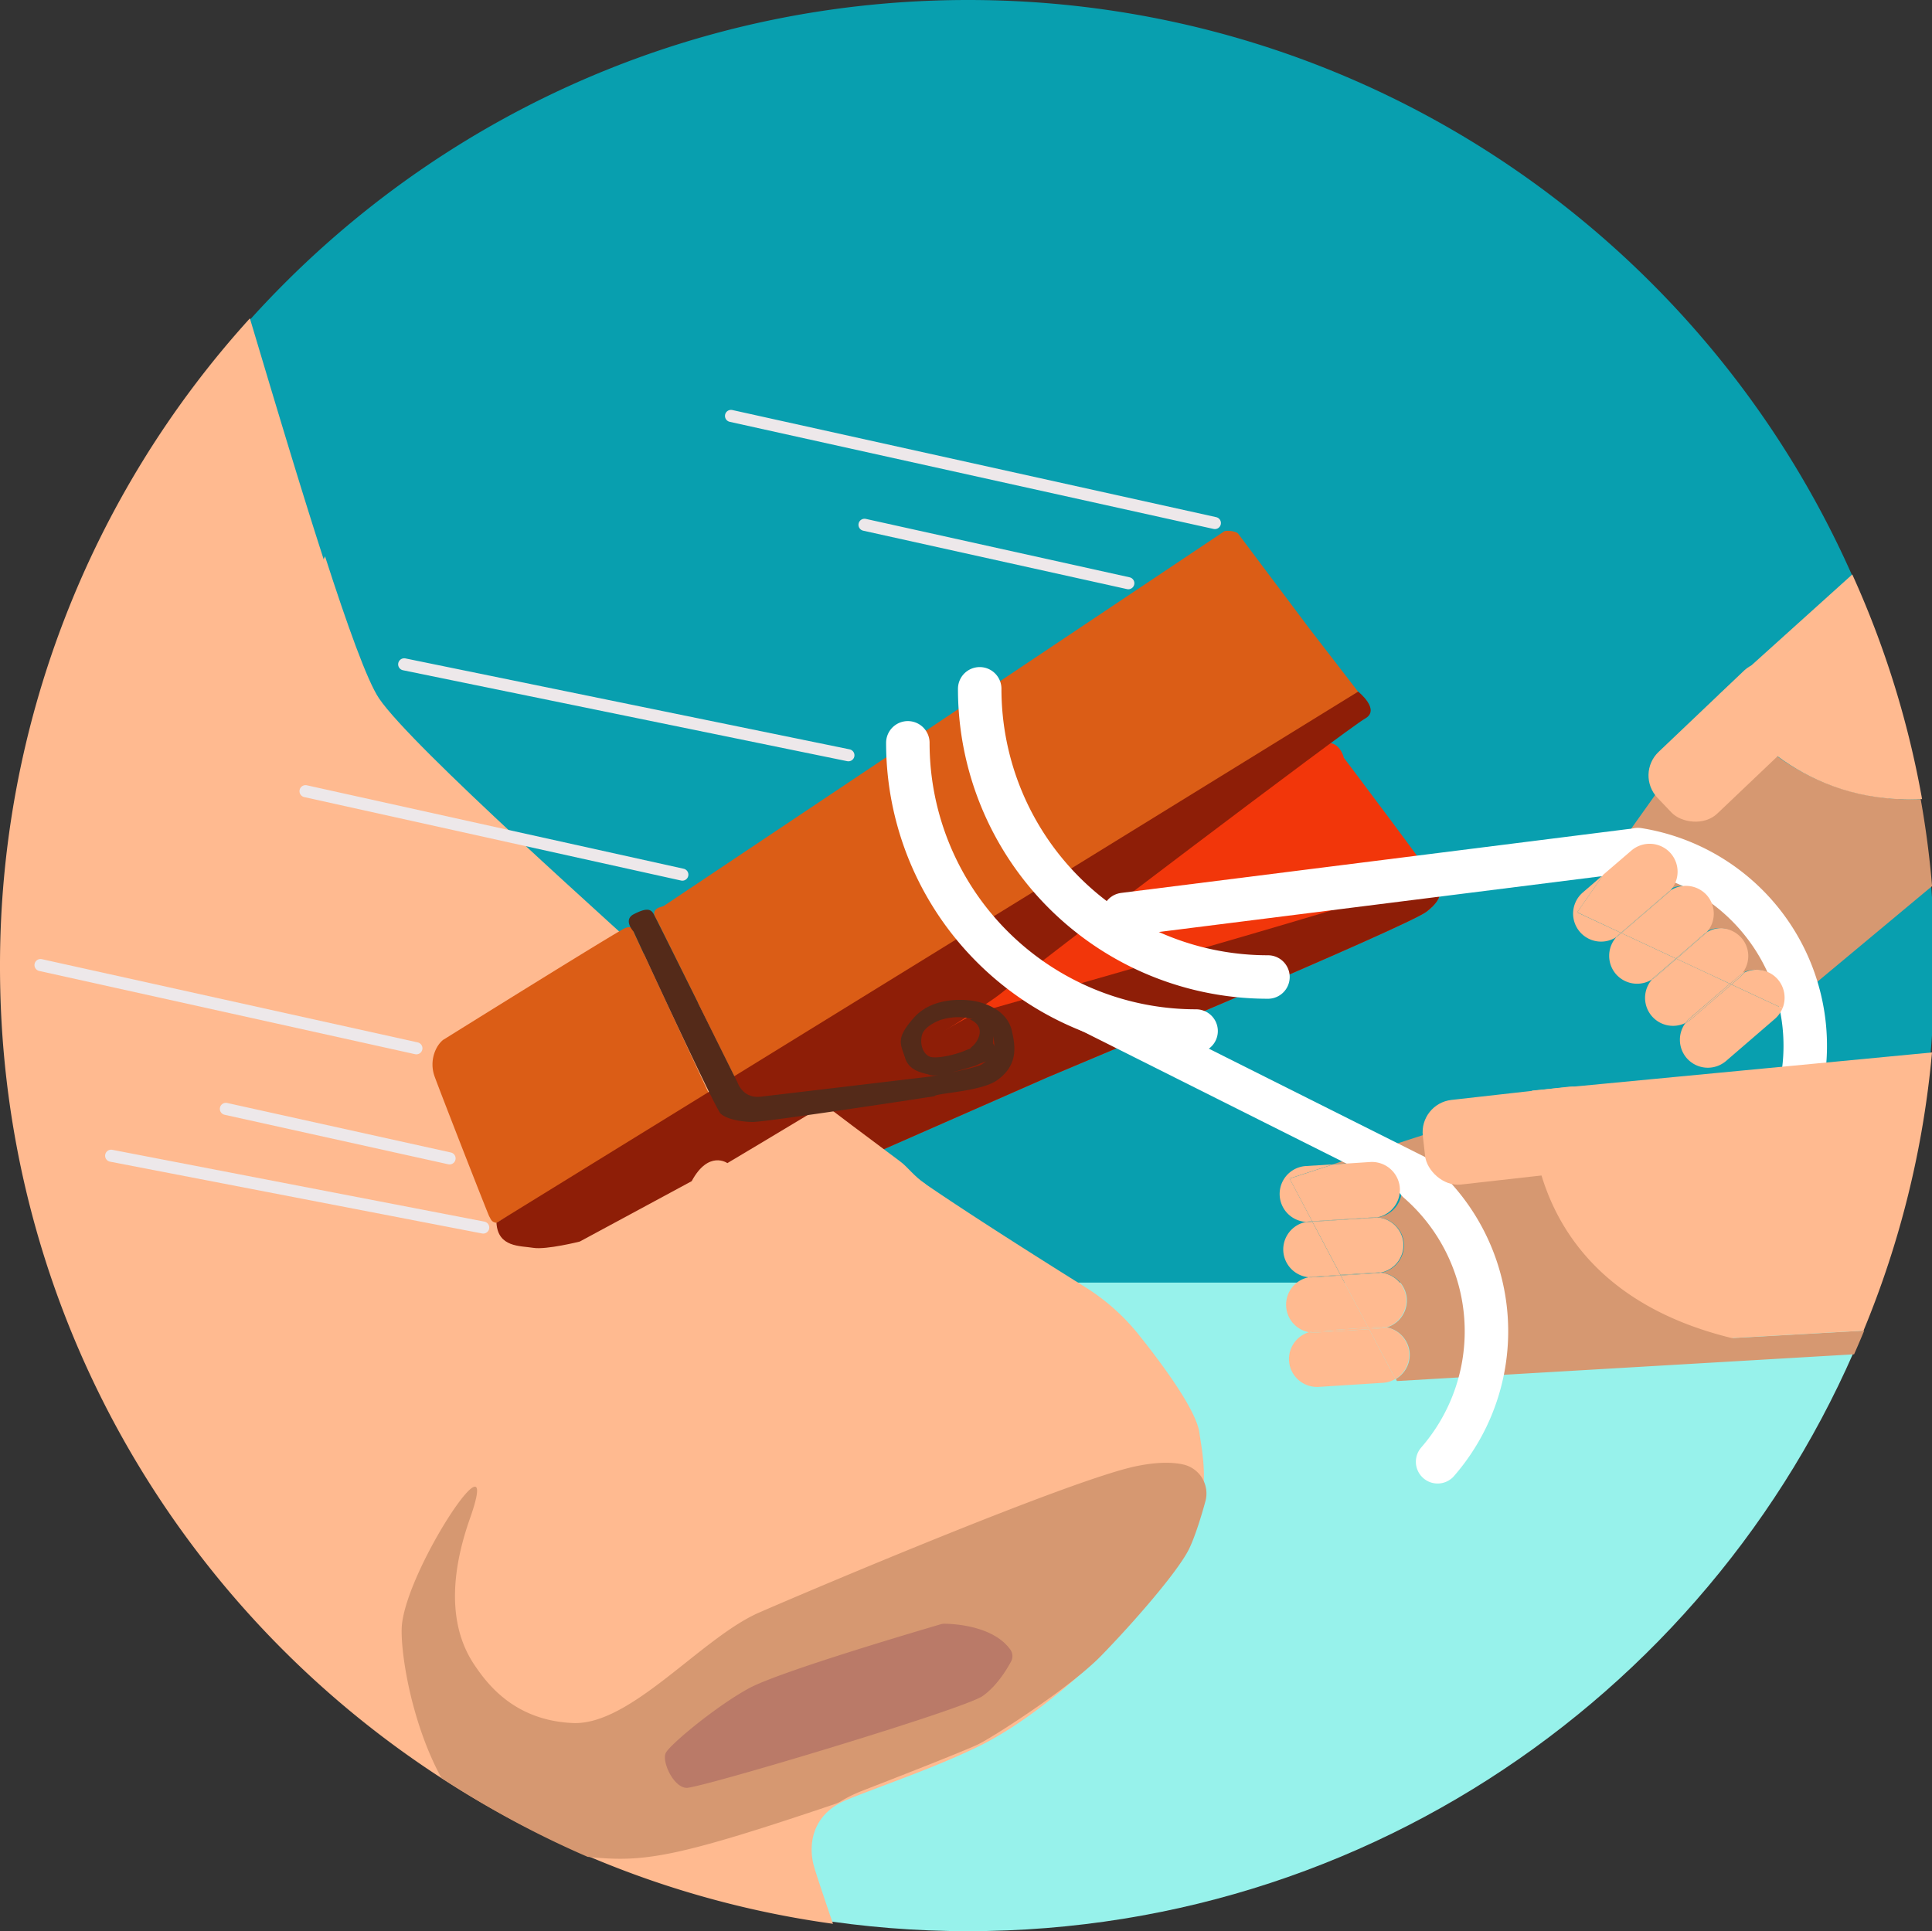 <svg xmlns="http://www.w3.org/2000/svg" viewBox="0 0 799.75 799.52"><rect x="0" y="0" width="799.75" height="799.52" fill="#333333" stroke="none"/><defs><style>.cls-1{fill:#089faf;}.cls-2{fill:#97f2eb;}.cls-3{fill:#ffba90;}.cls-4{fill:#d69871;}.cls-5{fill:#ba7a68;}.cls-6{fill:#f2360a;}.cls-7{fill:#8e1e07;}.cls-8{fill:#db5d16;}.cls-9{fill:#542a19;}.cls-10,.cls-11,.cls-12{fill:none;stroke-linecap:round;stroke-linejoin:round;}.cls-10,.cls-11{stroke:#fff;}.cls-10{stroke-width:17px;}.cls-11{stroke-width:18px;}.cls-12{stroke:#ede8ea;stroke-width:5px;}</style></defs><title>Монтажная область 2иконки</title><g id="Слой_19" data-name="Слой 19"><path class="cls-1" d="M800.75,400c0-220.91-179.08-400-400-400S.75,179.09.75,400A399.18,399.18,0,0,0,22.88,531.5H778.63A399.43,399.43,0,0,0,800.75,400Z"/><path class="cls-2" d="M22.88,531c54.39,156.32,203,268.5,377.87,268.5S724.24,687.34,778.63,531Z"/></g><g id="Слой_2" data-name="Слой 2"><path class="cls-3" d="M350.83,745c15.5-6.27,35.79-13,54.27-22s47.5-30.7,73.06-62.87,20.45-52.46,18.3-67.14c-1.36-9.3-15.08-27.91-25-40.32a88,88,0,0,0-22.19-19.78c-20.2-12.62-60.32-37.95-76.45-50-22-16.42-65.63-48.39-91.86-72.63S170.61,311.8,156.89,291.63C146.22,276,119.48,185.35,103.44,131.8A398.56,398.56,0,0,0,0,400.23C0,602.42,150,769.57,344.82,796.45c-4.2-12.29-7.39-21.89-8-24.26C334.83,764.6,335.32,751.24,350.83,745Z"/><path class="cls-4" d="M345.58,746.88a11.58,11.58,0,0,0,2.47-1.15,58.36,58.36,0,0,1,9-4.4c5.85-2.27,42-16.3,48-19.25s37.74-23.2,50.87-36.69,32.14-35.21,36.49-44.53c2.47-5.28,4.9-13.26,6.53-19.18a12.32,12.32,0,0,0-9.19-15.4c-4.56-1-10.9-1.07-19.66.77-26.72,5.62-131.78,50.07-155.79,60.52s-53.17,46.77-77.12,45.76S202,697.46,196.81,689.9s-14.89-25.54-2.24-61.35c13.74-38.91-25.26,19.07-28.15,43.67-1.08,9.14,3.24,39.92,16.3,63.84a398.28,398.28,0,0,0,60.53,32.67C266.39,771.1,279,769.37,345.58,746.88Z"/><path class="cls-5" d="M418.17,682.86c-7.19-9.93-23.71-10.61-27.31-10.64a4.6,4.6,0,0,0-1.33.19c-6.79,2-66.71,19.55-79.54,26.56-13.61,7.42-32.66,23.26-34.39,26.73s3.1,14.22,8.54,14.47,114.56-32.44,122.6-38c5.72-4,9.87-10.73,11.79-14.32A4.68,4.68,0,0,0,418.17,682.86Z"/></g><g id="Слой_8" data-name="Слой 8"><path class="cls-6" d="M244.34,529.16,433.62,446s148.73-62.28,156.89-68.57,4.72-9.4,5.18-10.16-39.41-53.56-39.41-53.56-2.62-12.09-15-2.48S201.05,467.86,201.05,467.86s25.51,49.5,29.52,55.37S239,531.49,244.34,529.16Z"/><path class="cls-7" d="M244.34,529.16,433.62,446s148.73-62.28,156.89-68.57,4.72-9.4,5.18-10.16.78,2.38.78,2.38-.57-8.57-15-2.48c-15.58,6.56-177.78,52.33-177.78,52.33s-177.1,97.85-173.09,103.72S239,531.49,244.34,529.16Z"/><path class="cls-3" d="M181.36,617.57,383.24,490.28c-5.09-3.47-7.3-7-10.68-9.5C350.61,464.32,307,432.27,280.82,408s-110.21-98.65-123.9-118.84c-4.93-7.26-13.26-30.58-22.38-58.85C61.25,389.06,56.26,500.74,56.26,500.74Z"/><path class="cls-3" d="M671,386.19l-18.13-8.46,10.8-15.56-8.54,7.37a11.58,11.58,0,0,0,14,18.38,10.17,10.17,0,0,1,1-1Z"/><path class="cls-3" d="M693.72,396.82l-22.56-10.54-.93.8a12.93,12.93,0,0,1-1.11.84,11.61,11.61,0,0,0-.21,15.35h0a11.62,11.62,0,0,0,14.93,2.22,12.76,12.76,0,0,1,1-1Z"/><path class="cls-3" d="M671.16,386.28l-.19-.09-.86.75a10.17,10.17,0,0,0-1,1,12.93,12.93,0,0,0,1.11-.84Z"/><path class="cls-3" d="M671,386.19l.19.09,19.25-16.62a11.46,11.46,0,0,0,1-1,12.44,12.44,0,0,0-1.11.84Z"/><path class="cls-3" d="M716.1,407.27,694,396.94l-8.72,7.53a11.17,11.17,0,0,1-1.41,1,11.57,11.57,0,0,0,13.86,18,11,11,0,0,1,1.71-1.85Z"/><path class="cls-3" d="M694,396.94l22.13,10.33,3.48-3a12.29,12.29,0,0,1,2.32-1.54,11.59,11.59,0,0,0-.51-14.48h0A11.6,11.6,0,0,0,706.47,386a11.46,11.46,0,0,1-1.05,1Z"/><path class="cls-4" d="M712.74,290.34l-51.1,71.83,11.93-10a12.1,12.1,0,0,1,16.74,1.2,11.39,11.39,0,0,1-.22,15.35,12.12,12.12,0,0,1,15.6,2h0a11.41,11.41,0,0,1-.15,15.29,12.1,12.1,0,0,1,15.29,2.23h0a11.39,11.39,0,0,1,.52,14.48,12.13,12.13,0,0,1,14.37,2.74h0a11.42,11.42,0,0,1,2,12l.89.4,61.17-51q-1.53-18.24-4.71-36C746.58,332.68,719.77,300.25,712.74,290.34Z"/><path class="cls-3" d="M694,396.94l-.25-.12-8.84,7.63a12.76,12.76,0,0,0-1,1,11.17,11.17,0,0,0,1.41-1Z"/><path class="cls-3" d="M693.72,396.82l.25.12,11.45-9.89a11.46,11.46,0,0,0,1.05-1,11.54,11.54,0,0,0-1.41,1Z"/><path class="cls-4" d="M717.6,553.94c-80.5-19.83-82.78-83.66-82.12-99.06L551.83,482l15.44-1A11.57,11.57,0,0,1,570.15,504a11.66,11.66,0,0,1,11,10.82h0a11.62,11.62,0,0,1-9.42,12.09,11.65,11.65,0,0,1,10.62,10.79h0a11.61,11.61,0,0,1-8.39,11.85,11.66,11.66,0,0,1,9.58,10.65h0a11.6,11.6,0,0,1-5.73,10.7l.45.85L767.5,560.68q2.14-4.86,4.18-9.79Z"/><path class="cls-3" d="M716.73,407.56l-.63-.29-16.69,14.41a11,11,0,0,0-1.71,1.85A11.59,11.59,0,0,0,700,422Z"/><path class="cls-3" d="M716.1,407.27l.63.29,3.46-3a11,11,0,0,0,1.71-1.85,12.29,12.29,0,0,0-2.32,1.54Z"/><path class="cls-8" d="M506.44,220.19,275,374.9a6.28,6.28,0,0,1-1.45.58c-1.35.35-4.33,1.57-1.72,5.28l33.37,67.29s.88.79,1.6.69,254.78-161,254.78-161,1.16-.59.59-1.38-20.2-26.2-20.2-26.2l-29.33-39.07C512.17,220,507.42,219.21,506.44,220.19Z"/><path class="cls-8" d="M262.26,385.69s-.16-2.79-3.45-1.48c-3,1.21-66.25,40.61-76.15,46.79-.62.38,1.61-1.05,1-.63-3.07,2.12-6.22,8.57-3.73,15.36,3.06,8.36,21.52,55.54,22.56,57.8a1.29,1.29,0,0,0,.09.16c.6,1,.81,2.24,2.9,2.55l87.23-49c1.94-1.08,2.69-.49.36-5.28Z"/><path class="cls-7" d="M562.21,286.33s9.47,7.52,2.81,11.19S428.76,399.34,415.09,410.66s-114,70.87-114,70.87S293.34,476,286.32,489L240,514s-13.84,3.48-19.26,2.6-14.64-.13-15.23-10.36Z"/><path class="cls-9" d="M411,431.93c.24,0,3.52,5.57-4.82,8.2-.88.28-1.76.85-2.86,1.2-8.8,2.74-16.46,4.52-18.3,3.73s-8.5-1.12-10.33-7-4.12-7.94,3.53-16.63,20.24-7.62,23.7-7.22,14.83,2.86,17,12.76c1.33,6.06,2.75,14-6.3,20.33-6.71,4.69-25.51,5.25-25.75,6.53,0,0-70.17,10.81-75.55,10.67s-10.68-1.33-13-3.44-36.05-75.39-36.05-75.39-4.53-4.85.11-7.21,6.84-2.5,8.17-.11,34.7,69.68,34.7,69.68,2.14,6.82,9.54,6c11.58-1.34,70.74-8.39,70.74-8.39s18.25-3.4,20.7-4.88,5.85-4.74,5.35-8.86-1-7.33-8.13-9.76a23.28,23.28,0,0,0-12.38-.36l-1.2.31c-.48.14-.75.24-.75.24s-6.43,2.31-7.45,6.14.41,7.7,3,8.9,10.52-.64,14.5-2.29,1.37-.23,3.36-1.91,6.23-7.93-1.09-11.17C401.41,422,412.47,420.12,411,431.93Z"/><rect class="cls-3" x="678.56" y="289.61" width="75.81" height="35.25" rx="13.43" ry="13.43" transform="translate(-14.41 578.4) rotate(-43.57)"/><path class="cls-3" d="M554.89,527.81l-11.63-22-1.21.08a13.08,13.08,0,0,1-1.4,0A11.6,11.6,0,0,0,531.22,518h0a11.61,11.61,0,0,0,10.55,10.78,11.65,11.65,0,0,1,1.46-.19Z"/><path class="cls-3" d="M543.26,505.78l11.63,22,14.94-.95a11.19,11.19,0,0,1,1.74,0,11.61,11.61,0,0,0,9.36-12.09h0A11.62,11.62,0,0,0,570,504a12.38,12.38,0,0,1-1.38.18Z"/><path class="cls-3" d="M543.26,505.78l-.09-.18-1.13.07a10.8,10.8,0,0,0-1.39.19,13.08,13.08,0,0,0,1.4,0Z"/><path class="cls-3" d="M543.17,505.6l.09.18,25.39-1.62A12.38,12.38,0,0,0,570,504a10.9,10.9,0,0,0-1.4,0Z"/><path class="cls-3" d="M566.41,549.65,555,528.05l-11.51.74a11.18,11.18,0,0,1-1.74,0,11.57,11.57,0,0,0,.16,22.75,11.2,11.2,0,0,1,2.48-.44Z"/><path class="cls-3" d="M555,528.05l11.39,21.6,4.6-.29a11.65,11.65,0,0,1,2.78.17,11.62,11.62,0,0,0,8.34-11.85h0a11.62,11.62,0,0,0-10.56-10.79,11.41,11.41,0,0,1-1.46.2Z"/><path class="cls-3" d="M555,528.05l-.13-.24-11.66.75a11.65,11.65,0,0,0-1.46.19,11.18,11.18,0,0,0,1.74,0Z"/><path class="cls-3" d="M554.89,527.81l.13.24,15.09-1a11.41,11.41,0,0,0,1.46-.2,11.19,11.19,0,0,0-1.74,0Z"/><path class="cls-3" d="M544.71,551.67a11.65,11.65,0,0,1-2.78-.17,11.62,11.62,0,0,0-8.34,11.85h0a11.61,11.61,0,0,0,12.29,10.82l26.6-1.69a11.5,11.5,0,0,0,5.14-1.6l-10.88-20.62Z"/><path class="cls-3" d="M583.3,560.18h0a11.61,11.61,0,0,0-9.51-10.65,11.3,11.3,0,0,1-2.48.44l-4.57.29,10.88,20.62A11.6,11.6,0,0,0,583.3,560.18Z"/><path class="cls-3" d="M566.74,550.26l-.33-.61-22,1.41a11.2,11.2,0,0,0-2.48.44,11.65,11.65,0,0,0,2.78.17Z"/><path class="cls-3" d="M566.41,549.65l.33.61,4.57-.29a11.3,11.3,0,0,0,2.48-.44,11.65,11.65,0,0,0-2.78-.17Z"/><line class="cls-10" x1="444.03" y1="415.4" x2="590.01" y2="488.57"/><line class="cls-11" x1="465.21" y1="378.6" x2="675.28" y2="352.13"/><path class="cls-3" d="M543.17,505.6l-9.34-17.7,18-5.87-11.26.71a11.58,11.58,0,0,0,.08,23.12,10.8,10.8,0,0,1,1.39-.19Z"/><path class="cls-11" d="M375.8,307.53A119.25,119.25,0,0,0,495.12,426.85"/><path class="cls-11" d="M405.55,285.17A119.25,119.25,0,0,0,524.87,404.48"/><path class="cls-11" d="M587,489.06a82.25,82.25,0,0,1,8.1,116.11"/><path class="cls-11" d="M678,351.72A82.26,82.26,0,0,1,746.24,446"/><path class="cls-3" d="M543.17,505.6,568.63,504a10.9,10.9,0,0,1,1.4,0,11.63,11.63,0,0,0,9.44-12.11h0a11.61,11.61,0,0,0-12.3-10.82l-15.34,1-18,5.87Z"/><path class="cls-3" d="M735.92,405.46h0a11.62,11.62,0,0,0-14-2.74,11,11,0,0,1-1.71,1.85l-3.46,3,21.12,9.87A11.64,11.64,0,0,0,735.92,405.46Z"/><path class="cls-3" d="M671,386.19l19.32-16.67a12.44,12.44,0,0,1,1.11-.84,11.61,11.61,0,0,0,.21-15.35h0a11.6,11.6,0,0,0-16.33-1.2l-11.64,10-10.8,15.56Z"/><path class="cls-3" d="M671.16,386.28l22.56,10.54L705.06,387a11.54,11.54,0,0,1,1.41-1,11.61,11.61,0,0,0,.15-15.29h0a11.62,11.62,0,0,0-15.22-2,11.46,11.46,0,0,1-1,1Z"/><path class="cls-3" d="M700,422a11.59,11.59,0,0,1-2.32,1.55,11.61,11.61,0,0,0,.51,14.48h0a11.6,11.6,0,0,0,16.33,1.2l20.18-17.41a11.59,11.59,0,0,0,3.13-4.37l-21.12-9.87Z"/><rect class="cls-3" x="589.21" y="452.51" width="75.81" height="35.25" rx="13.43" ry="13.43" transform="translate(-48.64 73.08) rotate(-6.42)"/></g><g id="Слой_18" data-name="Слой 18"><line class="cls-12" x1="357.86" y1="217.26" x2="467.07" y2="241.45"/><line class="cls-12" x1="302.6" y1="172.19" x2="502.9" y2="216.54"/><line class="cls-12" x1="167.31" y1="275.03" x2="351.2" y2="312.68"/><line class="cls-12" x1="126.47" y1="327.55" x2="282.46" y2="362.1"/><line class="cls-12" x1="16.77" y1="399.53" x2="172.37" y2="433.99"/><line class="cls-12" x1="93.5" y1="459.07" x2="186.1" y2="479.57"/><line class="cls-12" x1="46.01" y1="478.47" x2="200.03" y2="508.2"/></g><g id="Слой_20" data-name="Слой 20"><path class="cls-3" d="M716.82,553.94l54.58-3.05a392.27,392.27,0,0,0,28.35-115.18L634.19,451.5S624.18,531.32,716.82,553.94Z"/><path class="cls-3" d="M721.66,278.59l-8.16,11.75c6.86,9.91,33,42.34,80.31,40.49q-.82-4.71-1.75-9.38C743.52,319.06,721.66,278.59,721.66,278.59Z"/><path class="cls-3" d="M711.64,287.51s27,45.49,84,43.31a390.24,390.24,0,0,0-28.89-93Z"/></g></svg>